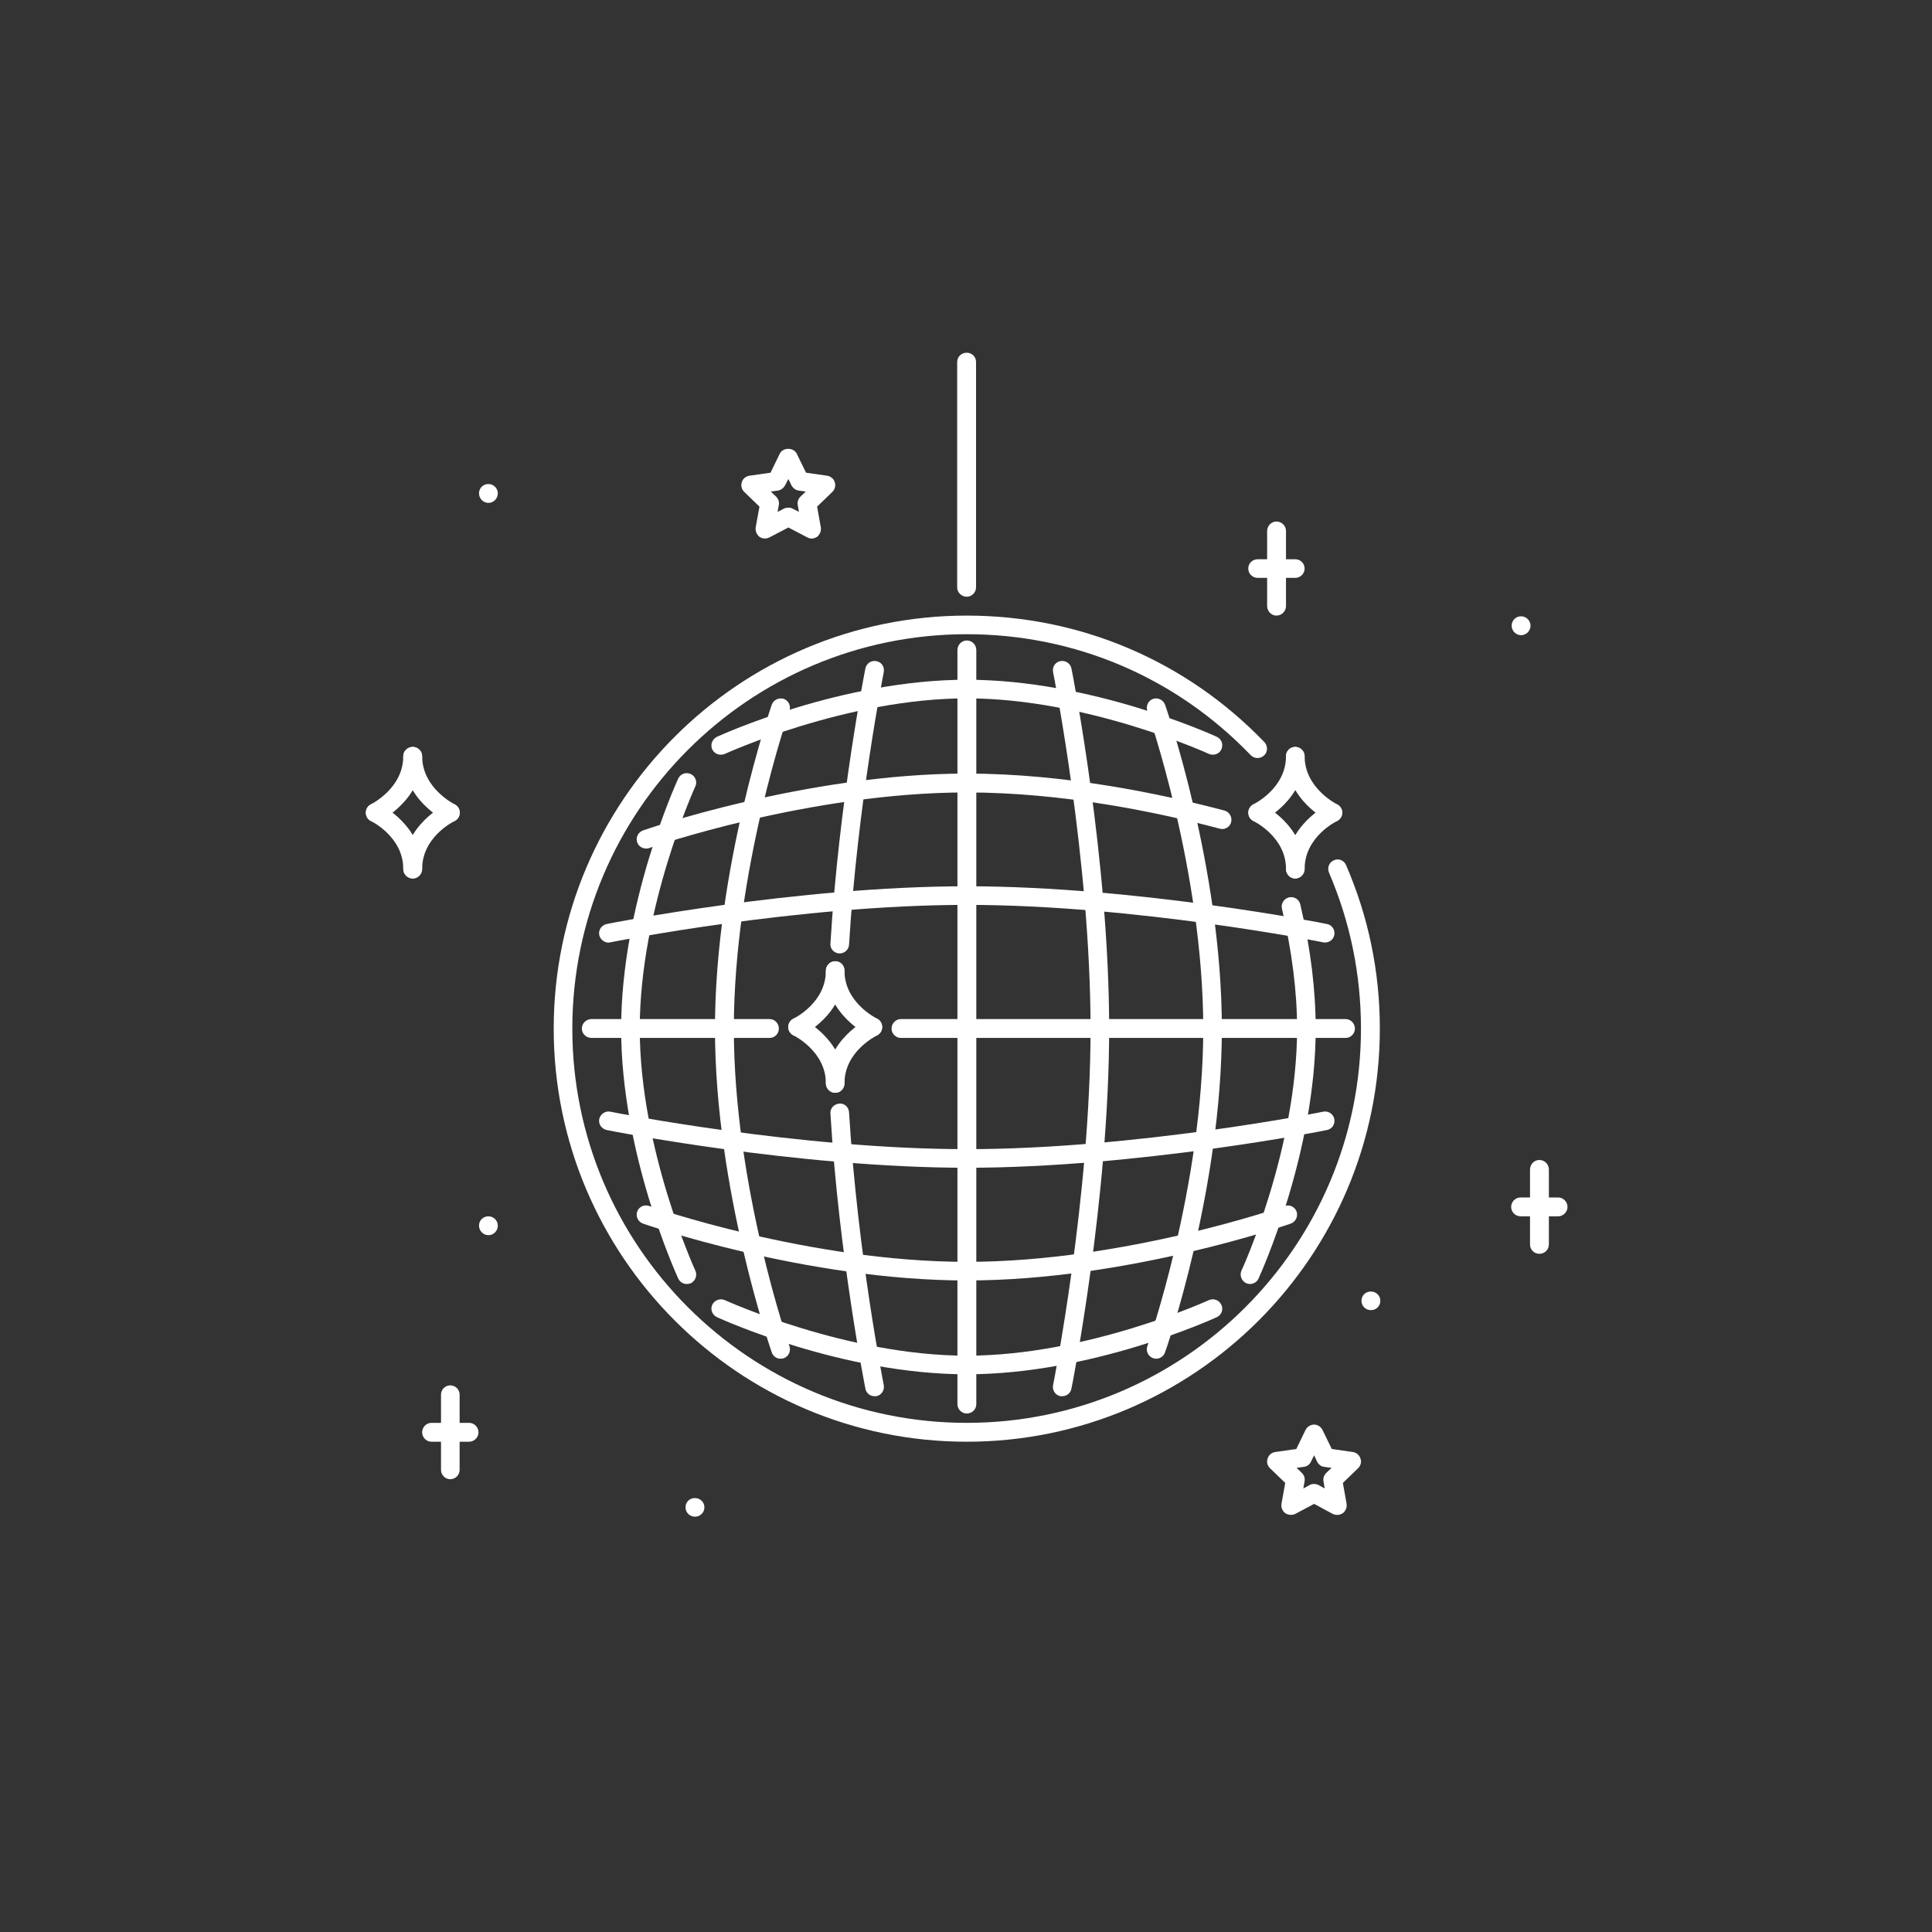 <svg version="1.0" preserveAspectRatio="xMidYMid meet" height="40" viewBox="0 0 30 30" zoomAndPan="magnify" width="40" xmlns:xlink="http://www.w3.org/1999/xlink" xmlns="http://www.w3.org/2000/svg"><rect x="0" y="0" width="30" height="30" fill="#333333" stroke="none"/><defs><clipPath id="6dfd233a65"><path clip-rule="nonzero" d="M 10 23 L 11 23 L 11 23.621 L 10 23.621 Z M 10 23"></path></clipPath><clipPath id="5725b28588"><path clip-rule="nonzero" d="M 14 5.477 L 16 5.477 L 16 10 L 14 10 Z M 14 5.477"></path></clipPath><clipPath id="f0166b33b1"><path clip-rule="nonzero" d="M 5.645 11 L 7 11 L 7 13 L 5.645 13 Z M 5.645 11"></path></clipPath><clipPath id="4caefcc571"><path clip-rule="nonzero" d="M 5.645 12 L 7 12 L 7 14 L 5.645 14 Z M 5.645 12"></path></clipPath><clipPath id="4a8a40de8f"><path clip-rule="nonzero" d="M 19 22 L 22 22 L 22 23.621 L 19 23.621 Z M 19 22"></path></clipPath><clipPath id="94ed303afd"><path clip-rule="nonzero" d="M 23 18 L 24.516 18 L 24.516 20 L 23 20 Z M 23 18"></path></clipPath><clipPath id="fab71f576c"><path clip-rule="nonzero" d="M 23 18 L 24.516 18 L 24.516 19 L 23 19 Z M 23 18"></path></clipPath></defs><path fill-rule="nonzero" fill-opacity="1" d="M 7.586 7.809 C 7.504 7.809 7.438 7.742 7.438 7.66 C 7.438 7.582 7.5 7.516 7.582 7.516 L 7.586 7.516 C 7.664 7.516 7.73 7.582 7.73 7.66 C 7.73 7.742 7.664 7.809 7.586 7.809 Z M 7.586 7.809" fill="#ffffff"></path><path fill-rule="nonzero" fill-opacity="1" d="M 21.289 20.344 C 21.207 20.344 21.141 20.281 21.141 20.199 C 21.141 20.117 21.203 20.055 21.285 20.055 L 21.289 20.055 C 21.367 20.055 21.434 20.117 21.434 20.199 C 21.434 20.281 21.367 20.344 21.289 20.344 Z M 21.289 20.344" fill="#ffffff"></path><g clip-path="url(#6dfd233a65)"><path fill-rule="nonzero" fill-opacity="1" d="M 10.793 23.551 C 10.711 23.551 10.645 23.488 10.645 23.406 C 10.645 23.324 10.707 23.262 10.789 23.262 L 10.793 23.262 C 10.871 23.262 10.938 23.324 10.938 23.406 C 10.938 23.488 10.871 23.551 10.793 23.551 Z M 10.793 23.551" fill="#ffffff"></path></g><path fill-rule="nonzero" fill-opacity="1" d="M 7.586 19.18 C 7.504 19.18 7.438 19.113 7.438 19.031 C 7.438 18.953 7.5 18.887 7.582 18.887 L 7.586 18.887 C 7.664 18.887 7.73 18.953 7.73 19.031 C 7.73 19.113 7.664 19.18 7.586 19.18 Z M 7.586 19.18" fill="#ffffff"></path><path fill-rule="nonzero" fill-opacity="1" d="M 23.621 9.863 C 23.539 9.863 23.473 9.797 23.473 9.715 C 23.473 9.637 23.535 9.57 23.617 9.57 L 23.621 9.57 C 23.699 9.57 23.766 9.637 23.766 9.715 C 23.766 9.797 23.699 9.863 23.621 9.863 Z M 23.621 9.863" fill="#ffffff"></path><path fill-rule="nonzero" fill-opacity="1" d="M 15.012 22.387 C 11.473 22.387 8.598 19.508 8.598 15.973 C 8.598 12.434 11.473 9.559 15.012 9.559 C 16.77 9.559 18.414 10.258 19.633 11.523 C 19.688 11.582 19.688 11.676 19.629 11.73 C 19.57 11.785 19.48 11.785 19.422 11.727 C 18.258 10.516 16.691 9.848 15.012 9.848 C 11.633 9.848 8.887 12.594 8.887 15.973 C 8.887 19.348 11.633 22.094 15.012 22.094 C 18.387 22.094 21.133 19.348 21.133 15.973 C 21.133 15.129 20.965 14.316 20.637 13.551 C 20.605 13.477 20.637 13.391 20.711 13.359 C 20.785 13.324 20.871 13.359 20.902 13.434 C 21.25 14.238 21.426 15.09 21.426 15.973 C 21.426 19.508 18.547 22.387 15.012 22.387 Z M 15.012 22.387" fill="#ffffff"></path><path fill-rule="nonzero" fill-opacity="1" d="M 16.496 21.68 C 16.484 21.68 16.477 21.68 16.465 21.68 C 16.387 21.664 16.336 21.586 16.352 21.508 C 16.359 21.477 16.934 18.582 16.934 15.973 C 16.934 13.363 16.359 10.465 16.352 10.438 C 16.336 10.355 16.387 10.281 16.465 10.266 C 16.543 10.25 16.621 10.301 16.637 10.379 C 16.645 10.41 17.223 13.332 17.223 15.973 C 17.223 18.609 16.645 21.535 16.637 21.562 C 16.625 21.633 16.562 21.68 16.496 21.68 Z M 16.496 21.68" fill="#ffffff"></path><path fill-rule="nonzero" fill-opacity="1" d="M 17.953 21.098 C 17.938 21.098 17.922 21.094 17.906 21.09 C 17.828 21.062 17.789 20.98 17.816 20.902 C 17.824 20.879 18.684 18.426 18.684 15.973 C 18.684 13.52 17.824 11.062 17.816 11.039 C 17.789 10.965 17.828 10.879 17.906 10.852 C 17.98 10.828 18.062 10.867 18.09 10.941 C 18.102 10.969 18.973 13.469 18.973 15.973 C 18.973 18.477 18.102 20.977 18.09 21 C 18.07 21.062 18.012 21.098 17.953 21.098 Z M 17.953 21.098" fill="#ffffff"></path><path fill-rule="nonzero" fill-opacity="1" d="M 19.41 19.938 C 19.391 19.938 19.371 19.934 19.352 19.926 C 19.277 19.891 19.246 19.805 19.277 19.73 C 19.289 19.711 20.141 17.84 20.141 15.973 C 20.141 15.402 20.062 14.773 19.906 14.109 C 19.887 14.031 19.938 13.953 20.016 13.934 C 20.098 13.918 20.172 13.965 20.191 14.043 C 20.352 14.73 20.43 15.379 20.43 15.973 C 20.43 17.906 19.578 19.773 19.543 19.852 C 19.52 19.906 19.465 19.938 19.41 19.938 Z M 19.41 19.938" fill="#ffffff"></path><path fill-rule="nonzero" fill-opacity="1" d="M 13.039 14.805 C 13.035 14.805 13.031 14.805 13.031 14.805 C 12.949 14.801 12.887 14.73 12.895 14.652 C 13.027 12.449 13.434 10.398 13.438 10.379 C 13.453 10.301 13.531 10.25 13.609 10.266 C 13.688 10.281 13.738 10.355 13.723 10.438 C 13.719 10.457 13.316 12.488 13.184 14.668 C 13.18 14.746 13.113 14.805 13.039 14.805 Z M 13.039 14.805" fill="#ffffff"></path><path fill-rule="nonzero" fill-opacity="1" d="M 13.578 21.68 C 13.512 21.68 13.449 21.633 13.438 21.562 C 13.434 21.543 13.027 19.496 12.895 17.293 C 12.887 17.211 12.949 17.145 13.031 17.137 C 13.117 17.129 13.18 17.195 13.184 17.273 C 13.316 19.457 13.719 21.488 13.723 21.508 C 13.738 21.586 13.688 21.664 13.609 21.68 C 13.598 21.68 13.59 21.68 13.578 21.68 Z M 13.578 21.68" fill="#ffffff"></path><path fill-rule="nonzero" fill-opacity="1" d="M 12.121 21.098 C 12.062 21.098 12.004 21.062 11.984 21 C 11.977 20.977 11.102 18.477 11.102 15.973 C 11.102 13.469 11.977 10.969 11.984 10.941 C 12.012 10.867 12.094 10.828 12.172 10.852 C 12.246 10.879 12.285 10.965 12.258 11.039 C 12.25 11.062 11.395 13.52 11.395 15.973 C 11.395 18.426 12.25 20.879 12.258 20.902 C 12.285 20.98 12.246 21.062 12.172 21.09 C 12.156 21.094 12.137 21.098 12.121 21.098 Z M 12.121 21.098" fill="#ffffff"></path><path fill-rule="nonzero" fill-opacity="1" d="M 10.664 19.938 C 10.609 19.938 10.555 19.906 10.531 19.852 C 10.496 19.773 9.645 17.906 9.645 15.973 C 9.645 14.039 10.496 12.168 10.531 12.09 C 10.566 12.016 10.652 11.984 10.727 12.02 C 10.797 12.051 10.832 12.141 10.797 12.211 C 10.789 12.23 9.934 14.105 9.934 15.973 C 9.934 17.84 10.789 19.711 10.797 19.73 C 10.832 19.805 10.797 19.891 10.727 19.926 C 10.707 19.934 10.684 19.938 10.664 19.938 Z M 10.664 19.938" fill="#ffffff"></path><path fill-rule="nonzero" fill-opacity="1" d="M 11.949 16.117 L 9.184 16.117 C 9.102 16.117 9.035 16.051 9.035 15.973 C 9.035 15.891 9.102 15.824 9.184 15.824 L 11.949 15.824 C 12.031 15.824 12.094 15.891 12.094 15.973 C 12.094 16.051 12.031 16.117 11.949 16.117 Z M 11.949 16.117" fill="#ffffff"></path><path fill-rule="nonzero" fill-opacity="1" d="M 20.895 16.117 L 13.988 16.117 C 13.91 16.117 13.844 16.051 13.844 15.973 C 13.844 15.891 13.91 15.824 13.988 15.824 L 20.895 15.824 C 20.973 15.824 21.039 15.891 21.039 15.973 C 21.039 16.051 20.973 16.117 20.895 16.117 Z M 20.895 16.117" fill="#ffffff"></path><path fill-rule="nonzero" fill-opacity="1" d="M 15.012 18.133 C 12.375 18.133 9.449 17.555 9.422 17.547 C 9.344 17.531 9.289 17.457 9.305 17.375 C 9.324 17.297 9.402 17.246 9.477 17.262 C 9.508 17.27 12.406 17.844 15.012 17.844 C 17.625 17.844 20.52 17.27 20.547 17.262 C 20.625 17.246 20.703 17.297 20.719 17.375 C 20.734 17.457 20.684 17.531 20.605 17.547 C 20.578 17.555 17.652 18.133 15.012 18.133 Z M 15.012 18.133" fill="#ffffff"></path><path fill-rule="nonzero" fill-opacity="1" d="M 15.012 19.883 C 12.512 19.883 10.008 19.008 9.984 19 C 9.91 18.973 9.867 18.891 9.895 18.812 C 9.922 18.738 10.004 18.699 10.082 18.727 C 10.105 18.734 12.562 19.594 15.012 19.594 C 17.465 19.594 19.922 18.734 19.945 18.727 C 20.02 18.699 20.105 18.738 20.133 18.812 C 20.16 18.891 20.117 18.973 20.043 19 C 20.02 19.008 17.516 19.883 15.012 19.883 Z M 15.012 19.883" fill="#ffffff"></path><path fill-rule="nonzero" fill-opacity="1" d="M 15.012 21.34 C 13.082 21.34 11.211 20.488 11.133 20.453 C 11.059 20.418 11.027 20.332 11.059 20.262 C 11.094 20.188 11.184 20.156 11.254 20.188 C 11.273 20.195 13.145 21.051 15.012 21.051 C 16.883 21.051 18.754 20.195 18.773 20.188 C 18.844 20.156 18.934 20.188 18.965 20.262 C 19 20.332 18.969 20.418 18.895 20.453 C 18.816 20.488 16.945 21.34 15.012 21.34 Z M 15.012 21.34" fill="#ffffff"></path><path fill-rule="nonzero" fill-opacity="1" d="M 9.449 14.637 C 9.383 14.637 9.32 14.586 9.305 14.52 C 9.289 14.438 9.344 14.363 9.422 14.348 C 9.449 14.34 12.375 13.762 15.012 13.762 C 17.652 13.762 20.578 14.34 20.605 14.348 C 20.684 14.363 20.734 14.438 20.719 14.52 C 20.703 14.598 20.625 14.648 20.547 14.633 C 20.52 14.625 17.621 14.051 15.012 14.051 C 12.402 14.051 9.508 14.625 9.477 14.633 C 9.469 14.633 9.457 14.637 9.449 14.637 Z M 9.449 14.637" fill="#ffffff"></path><path fill-rule="nonzero" fill-opacity="1" d="M 10.031 13.176 C 9.973 13.176 9.918 13.141 9.895 13.082 C 9.867 13.004 9.91 12.922 9.984 12.895 C 10.008 12.887 12.512 12.012 15.012 12.012 C 16.527 12.012 18.023 12.324 19.012 12.586 C 19.09 12.605 19.137 12.688 19.117 12.766 C 19.098 12.844 19.016 12.891 18.938 12.867 C 17.965 12.609 16.496 12.305 15.012 12.305 C 12.562 12.305 10.105 13.16 10.082 13.168 C 10.066 13.176 10.051 13.176 10.031 13.176 Z M 10.031 13.176" fill="#ffffff"></path><path fill-rule="nonzero" fill-opacity="1" d="M 11.191 11.719 C 11.137 11.719 11.086 11.688 11.059 11.637 C 11.027 11.562 11.059 11.477 11.133 11.441 C 11.211 11.406 13.082 10.555 15.012 10.555 C 16.945 10.555 18.816 11.406 18.895 11.441 C 18.969 11.477 19 11.562 18.965 11.637 C 18.934 11.707 18.848 11.738 18.773 11.707 C 18.754 11.699 16.883 10.844 15.012 10.844 C 13.145 10.844 11.273 11.699 11.254 11.707 C 11.234 11.715 11.215 11.719 11.191 11.719 Z M 11.191 11.719" fill="#ffffff"></path><path fill-rule="nonzero" fill-opacity="1" d="M 15.012 21.949 C 14.934 21.949 14.867 21.883 14.867 21.805 L 14.867 10.094 C 14.867 10.012 14.934 9.945 15.012 9.945 C 15.094 9.945 15.16 10.012 15.16 10.094 L 15.16 21.805 C 15.16 21.883 15.094 21.949 15.012 21.949 Z M 15.012 21.949" fill="#ffffff"></path><g clip-path="url(#5725b28588)"><path fill-rule="nonzero" fill-opacity="1" d="M 15.012 9.266 C 14.93 9.266 14.863 9.199 14.863 9.121 L 14.863 5.621 C 14.863 5.539 14.93 5.477 15.012 5.477 C 15.09 5.477 15.156 5.539 15.156 5.621 L 15.156 9.121 C 15.156 9.199 15.09 9.266 15.012 9.266 Z M 15.012 9.266" fill="#ffffff"></path></g><path fill-rule="nonzero" fill-opacity="1" d="M 6.41 13.641 C 6.328 13.641 6.262 13.574 6.262 13.492 C 6.262 12.816 6.902 12.5 6.93 12.488 C 7 12.453 7.09 12.484 7.125 12.555 C 7.16 12.629 7.129 12.715 7.055 12.75 C 7.035 12.762 6.555 13 6.555 13.492 C 6.555 13.574 6.488 13.641 6.41 13.641 Z M 6.41 13.641" fill="#ffffff"></path><path fill-rule="nonzero" fill-opacity="1" d="M 6.992 12.766 C 6.973 12.766 6.949 12.762 6.93 12.75 C 6.902 12.738 6.262 12.422 6.262 11.742 C 6.262 11.664 6.328 11.598 6.41 11.598 C 6.488 11.598 6.555 11.664 6.555 11.742 C 6.555 12.238 7.051 12.484 7.055 12.488 C 7.129 12.523 7.16 12.609 7.125 12.684 C 7.098 12.734 7.047 12.766 6.992 12.766 Z M 6.992 12.766" fill="#ffffff"></path><g clip-path="url(#f0166b33b1)"><path fill-rule="nonzero" fill-opacity="1" d="M 5.828 12.766 C 5.773 12.766 5.719 12.734 5.695 12.684 C 5.66 12.609 5.691 12.523 5.762 12.488 C 5.781 12.477 6.262 12.234 6.262 11.742 C 6.262 11.664 6.328 11.598 6.41 11.598 C 6.488 11.598 6.555 11.664 6.555 11.742 C 6.555 12.422 5.918 12.738 5.891 12.75 C 5.867 12.762 5.848 12.766 5.828 12.766 Z M 5.828 12.766" fill="#ffffff"></path></g><g clip-path="url(#4caefcc571)"><path fill-rule="nonzero" fill-opacity="1" d="M 6.41 13.641 C 6.328 13.641 6.262 13.574 6.262 13.492 C 6.262 12.996 5.77 12.754 5.762 12.75 C 5.691 12.715 5.66 12.629 5.695 12.555 C 5.73 12.484 5.816 12.453 5.891 12.488 C 5.918 12.5 6.555 12.816 6.555 13.492 C 6.555 13.574 6.488 13.641 6.41 13.641 Z M 6.41 13.641" fill="#ffffff"></path></g><path fill-rule="nonzero" fill-opacity="1" d="M 20.113 13.641 C 20.031 13.641 19.969 13.574 19.969 13.492 C 19.969 12.816 20.605 12.5 20.633 12.488 C 20.703 12.453 20.793 12.484 20.828 12.555 C 20.863 12.629 20.832 12.715 20.758 12.75 C 20.738 12.762 20.258 13 20.258 13.492 C 20.258 13.574 20.191 13.641 20.113 13.641 Z M 20.113 13.641" fill="#ffffff"></path><path fill-rule="nonzero" fill-opacity="1" d="M 20.695 12.766 C 20.676 12.766 20.652 12.762 20.633 12.75 C 20.605 12.738 19.969 12.422 19.969 11.742 C 19.969 11.664 20.031 11.598 20.113 11.598 C 20.191 11.598 20.258 11.664 20.258 11.742 C 20.258 12.238 20.754 12.484 20.758 12.488 C 20.832 12.523 20.863 12.609 20.828 12.684 C 20.801 12.734 20.75 12.766 20.695 12.766 Z M 20.695 12.766" fill="#ffffff"></path><path fill-rule="nonzero" fill-opacity="1" d="M 19.531 12.766 C 19.477 12.766 19.426 12.734 19.398 12.684 C 19.363 12.609 19.395 12.523 19.465 12.488 C 19.488 12.477 19.969 12.234 19.969 11.742 C 19.969 11.664 20.031 11.598 20.113 11.598 C 20.191 11.598 20.258 11.664 20.258 11.742 C 20.258 12.422 19.621 12.738 19.594 12.75 C 19.574 12.762 19.551 12.766 19.531 12.766 Z M 19.531 12.766" fill="#ffffff"></path><path fill-rule="nonzero" fill-opacity="1" d="M 20.113 13.641 C 20.031 13.641 19.969 13.574 19.969 13.492 C 19.969 12.996 19.473 12.754 19.465 12.75 C 19.395 12.715 19.363 12.629 19.398 12.555 C 19.434 12.484 19.523 12.453 19.594 12.488 C 19.621 12.5 20.258 12.816 20.258 13.492 C 20.258 13.574 20.191 13.641 20.113 13.641 Z M 20.113 13.641" fill="#ffffff"></path><path fill-rule="nonzero" fill-opacity="1" d="M 12.969 16.969 C 12.891 16.969 12.824 16.902 12.824 16.82 C 12.824 16.145 13.461 15.828 13.488 15.816 C 13.562 15.781 13.648 15.812 13.684 15.883 C 13.719 15.957 13.688 16.043 13.617 16.078 C 13.598 16.09 13.113 16.328 13.113 16.82 C 13.113 16.902 13.051 16.969 12.969 16.969 Z M 12.969 16.969" fill="#ffffff"></path><path fill-rule="nonzero" fill-opacity="1" d="M 13.551 16.094 C 13.531 16.094 13.508 16.09 13.488 16.078 C 13.461 16.066 12.824 15.75 12.824 15.074 C 12.824 14.992 12.891 14.926 12.969 14.926 C 13.051 14.926 13.113 14.992 13.113 15.074 C 13.113 15.57 13.609 15.812 13.617 15.816 C 13.688 15.852 13.719 15.938 13.684 16.012 C 13.66 16.062 13.605 16.094 13.551 16.094 Z M 13.551 16.094" fill="#ffffff"></path><path fill-rule="nonzero" fill-opacity="1" d="M 12.387 16.094 C 12.332 16.094 12.281 16.062 12.254 16.012 C 12.219 15.938 12.25 15.852 12.324 15.816 C 12.344 15.805 12.824 15.566 12.824 15.074 C 12.824 14.992 12.891 14.926 12.969 14.926 C 13.051 14.926 13.113 14.992 13.113 15.074 C 13.113 15.75 12.477 16.066 12.449 16.078 C 12.43 16.09 12.406 16.094 12.387 16.094 Z M 12.387 16.094" fill="#ffffff"></path><path fill-rule="nonzero" fill-opacity="1" d="M 12.969 16.969 C 12.891 16.969 12.824 16.902 12.824 16.82 C 12.824 16.324 12.328 16.082 12.324 16.078 C 12.25 16.043 12.219 15.957 12.254 15.883 C 12.289 15.812 12.379 15.781 12.449 15.816 C 12.477 15.828 13.113 16.145 13.113 16.82 C 13.113 16.902 13.051 16.969 12.969 16.969 Z M 12.969 16.969" fill="#ffffff"></path><path fill-rule="nonzero" fill-opacity="1" d="M 12.602 8.363 C 12.578 8.363 12.555 8.355 12.535 8.344 L 12.242 8.191 L 11.949 8.344 C 11.898 8.371 11.84 8.367 11.793 8.336 C 11.75 8.301 11.727 8.246 11.734 8.191 L 11.793 7.867 L 11.555 7.637 C 11.516 7.598 11.5 7.539 11.52 7.484 C 11.535 7.434 11.582 7.395 11.637 7.387 L 11.965 7.34 L 12.109 7.043 C 12.16 6.945 12.32 6.945 12.371 7.043 L 12.516 7.34 L 12.844 7.387 C 12.898 7.395 12.945 7.434 12.961 7.484 C 12.98 7.539 12.965 7.598 12.926 7.637 L 12.688 7.867 L 12.746 8.191 C 12.754 8.246 12.73 8.301 12.688 8.336 C 12.66 8.352 12.633 8.363 12.602 8.363 Z M 12.242 7.883 C 12.266 7.883 12.289 7.887 12.309 7.898 L 12.406 7.949 L 12.387 7.84 C 12.379 7.793 12.395 7.746 12.43 7.711 L 12.512 7.633 L 12.398 7.617 C 12.352 7.609 12.312 7.578 12.289 7.535 L 12.242 7.438 L 12.191 7.535 C 12.168 7.578 12.129 7.609 12.082 7.617 L 11.969 7.633 L 12.051 7.711 C 12.086 7.746 12.102 7.793 12.094 7.84 L 12.074 7.949 L 12.172 7.898 C 12.195 7.887 12.219 7.883 12.242 7.883 Z M 12.242 7.883" fill="#ffffff"></path><g clip-path="url(#4a8a40de8f)"><path fill-rule="nonzero" fill-opacity="1" d="M 20.766 23.523 C 20.742 23.523 20.719 23.52 20.695 23.508 L 20.406 23.352 L 20.113 23.508 C 20.062 23.531 20.004 23.527 19.957 23.496 C 19.914 23.465 19.891 23.41 19.898 23.355 L 19.957 23.027 L 19.719 22.797 C 19.68 22.758 19.664 22.699 19.684 22.648 C 19.699 22.594 19.746 22.555 19.801 22.547 L 20.129 22.5 L 20.273 22.203 C 20.297 22.156 20.348 22.121 20.406 22.121 C 20.461 22.121 20.512 22.156 20.535 22.203 L 20.68 22.5 L 21.008 22.547 C 21.062 22.555 21.109 22.594 21.125 22.648 C 21.145 22.699 21.129 22.758 21.09 22.797 L 20.852 23.027 L 20.91 23.352 C 20.918 23.406 20.895 23.465 20.852 23.496 C 20.824 23.516 20.797 23.523 20.766 23.523 Z M 20.402 23.043 C 20.426 23.043 20.449 23.047 20.473 23.059 L 20.57 23.113 L 20.551 23 C 20.543 22.953 20.559 22.906 20.594 22.871 L 20.676 22.793 L 20.562 22.777 C 20.516 22.773 20.477 22.742 20.453 22.699 L 20.406 22.598 L 20.355 22.699 C 20.336 22.742 20.293 22.773 20.246 22.777 L 20.133 22.793 L 20.215 22.871 C 20.25 22.906 20.266 22.953 20.258 23 L 20.238 23.113 L 20.336 23.059 C 20.359 23.047 20.383 23.043 20.402 23.043 Z M 20.402 23.043" fill="#ffffff"></path></g><g clip-path="url(#94ed303afd)"><path fill-rule="nonzero" fill-opacity="1" d="M 23.902 19.469 C 23.824 19.469 23.758 19.406 23.758 19.324 L 23.758 18.16 C 23.758 18.078 23.824 18.012 23.902 18.012 C 23.984 18.012 24.051 18.078 24.051 18.16 L 24.051 19.324 C 24.051 19.406 23.984 19.469 23.902 19.469 Z M 23.902 19.469" fill="#ffffff"></path></g><g clip-path="url(#fab71f576c)"><path fill-rule="nonzero" fill-opacity="1" d="M 24.195 18.887 L 23.613 18.887 C 23.531 18.887 23.465 18.82 23.465 18.742 C 23.465 18.66 23.531 18.594 23.613 18.594 L 24.195 18.594 C 24.273 18.594 24.34 18.66 24.34 18.742 C 24.34 18.82 24.273 18.887 24.195 18.887 Z M 24.195 18.887" fill="#ffffff"></path></g><path fill-rule="nonzero" fill-opacity="1" d="M 6.992 22.969 C 6.91 22.969 6.848 22.902 6.848 22.824 L 6.848 21.656 C 6.848 21.578 6.91 21.512 6.992 21.512 C 7.074 21.512 7.137 21.578 7.137 21.656 L 7.137 22.824 C 7.137 22.902 7.074 22.969 6.992 22.969 Z M 6.992 22.969" fill="#ffffff"></path><path fill-rule="nonzero" fill-opacity="1" d="M 7.285 22.387 L 6.699 22.387 C 6.621 22.387 6.555 22.32 6.555 22.242 C 6.555 22.16 6.621 22.094 6.699 22.094 L 7.285 22.094 C 7.363 22.094 7.43 22.16 7.43 22.242 C 7.43 22.32 7.363 22.387 7.285 22.387 Z M 7.285 22.387" fill="#ffffff"></path><path fill-rule="nonzero" fill-opacity="1" d="M 19.82 9.559 C 19.742 9.559 19.676 9.492 19.676 9.41 L 19.676 8.246 C 19.676 8.164 19.742 8.098 19.82 8.098 C 19.902 8.098 19.969 8.164 19.969 8.246 L 19.969 9.41 C 19.969 9.492 19.902 9.559 19.82 9.559 Z M 19.82 9.559" fill="#ffffff"></path><path fill-rule="nonzero" fill-opacity="1" d="M 20.113 8.973 L 19.531 8.973 C 19.449 8.973 19.383 8.91 19.383 8.828 C 19.383 8.746 19.449 8.684 19.531 8.684 L 20.113 8.684 C 20.191 8.684 20.258 8.746 20.258 8.828 C 20.258 8.91 20.191 8.973 20.113 8.973 Z M 20.113 8.973" fill="#ffffff"></path></svg>